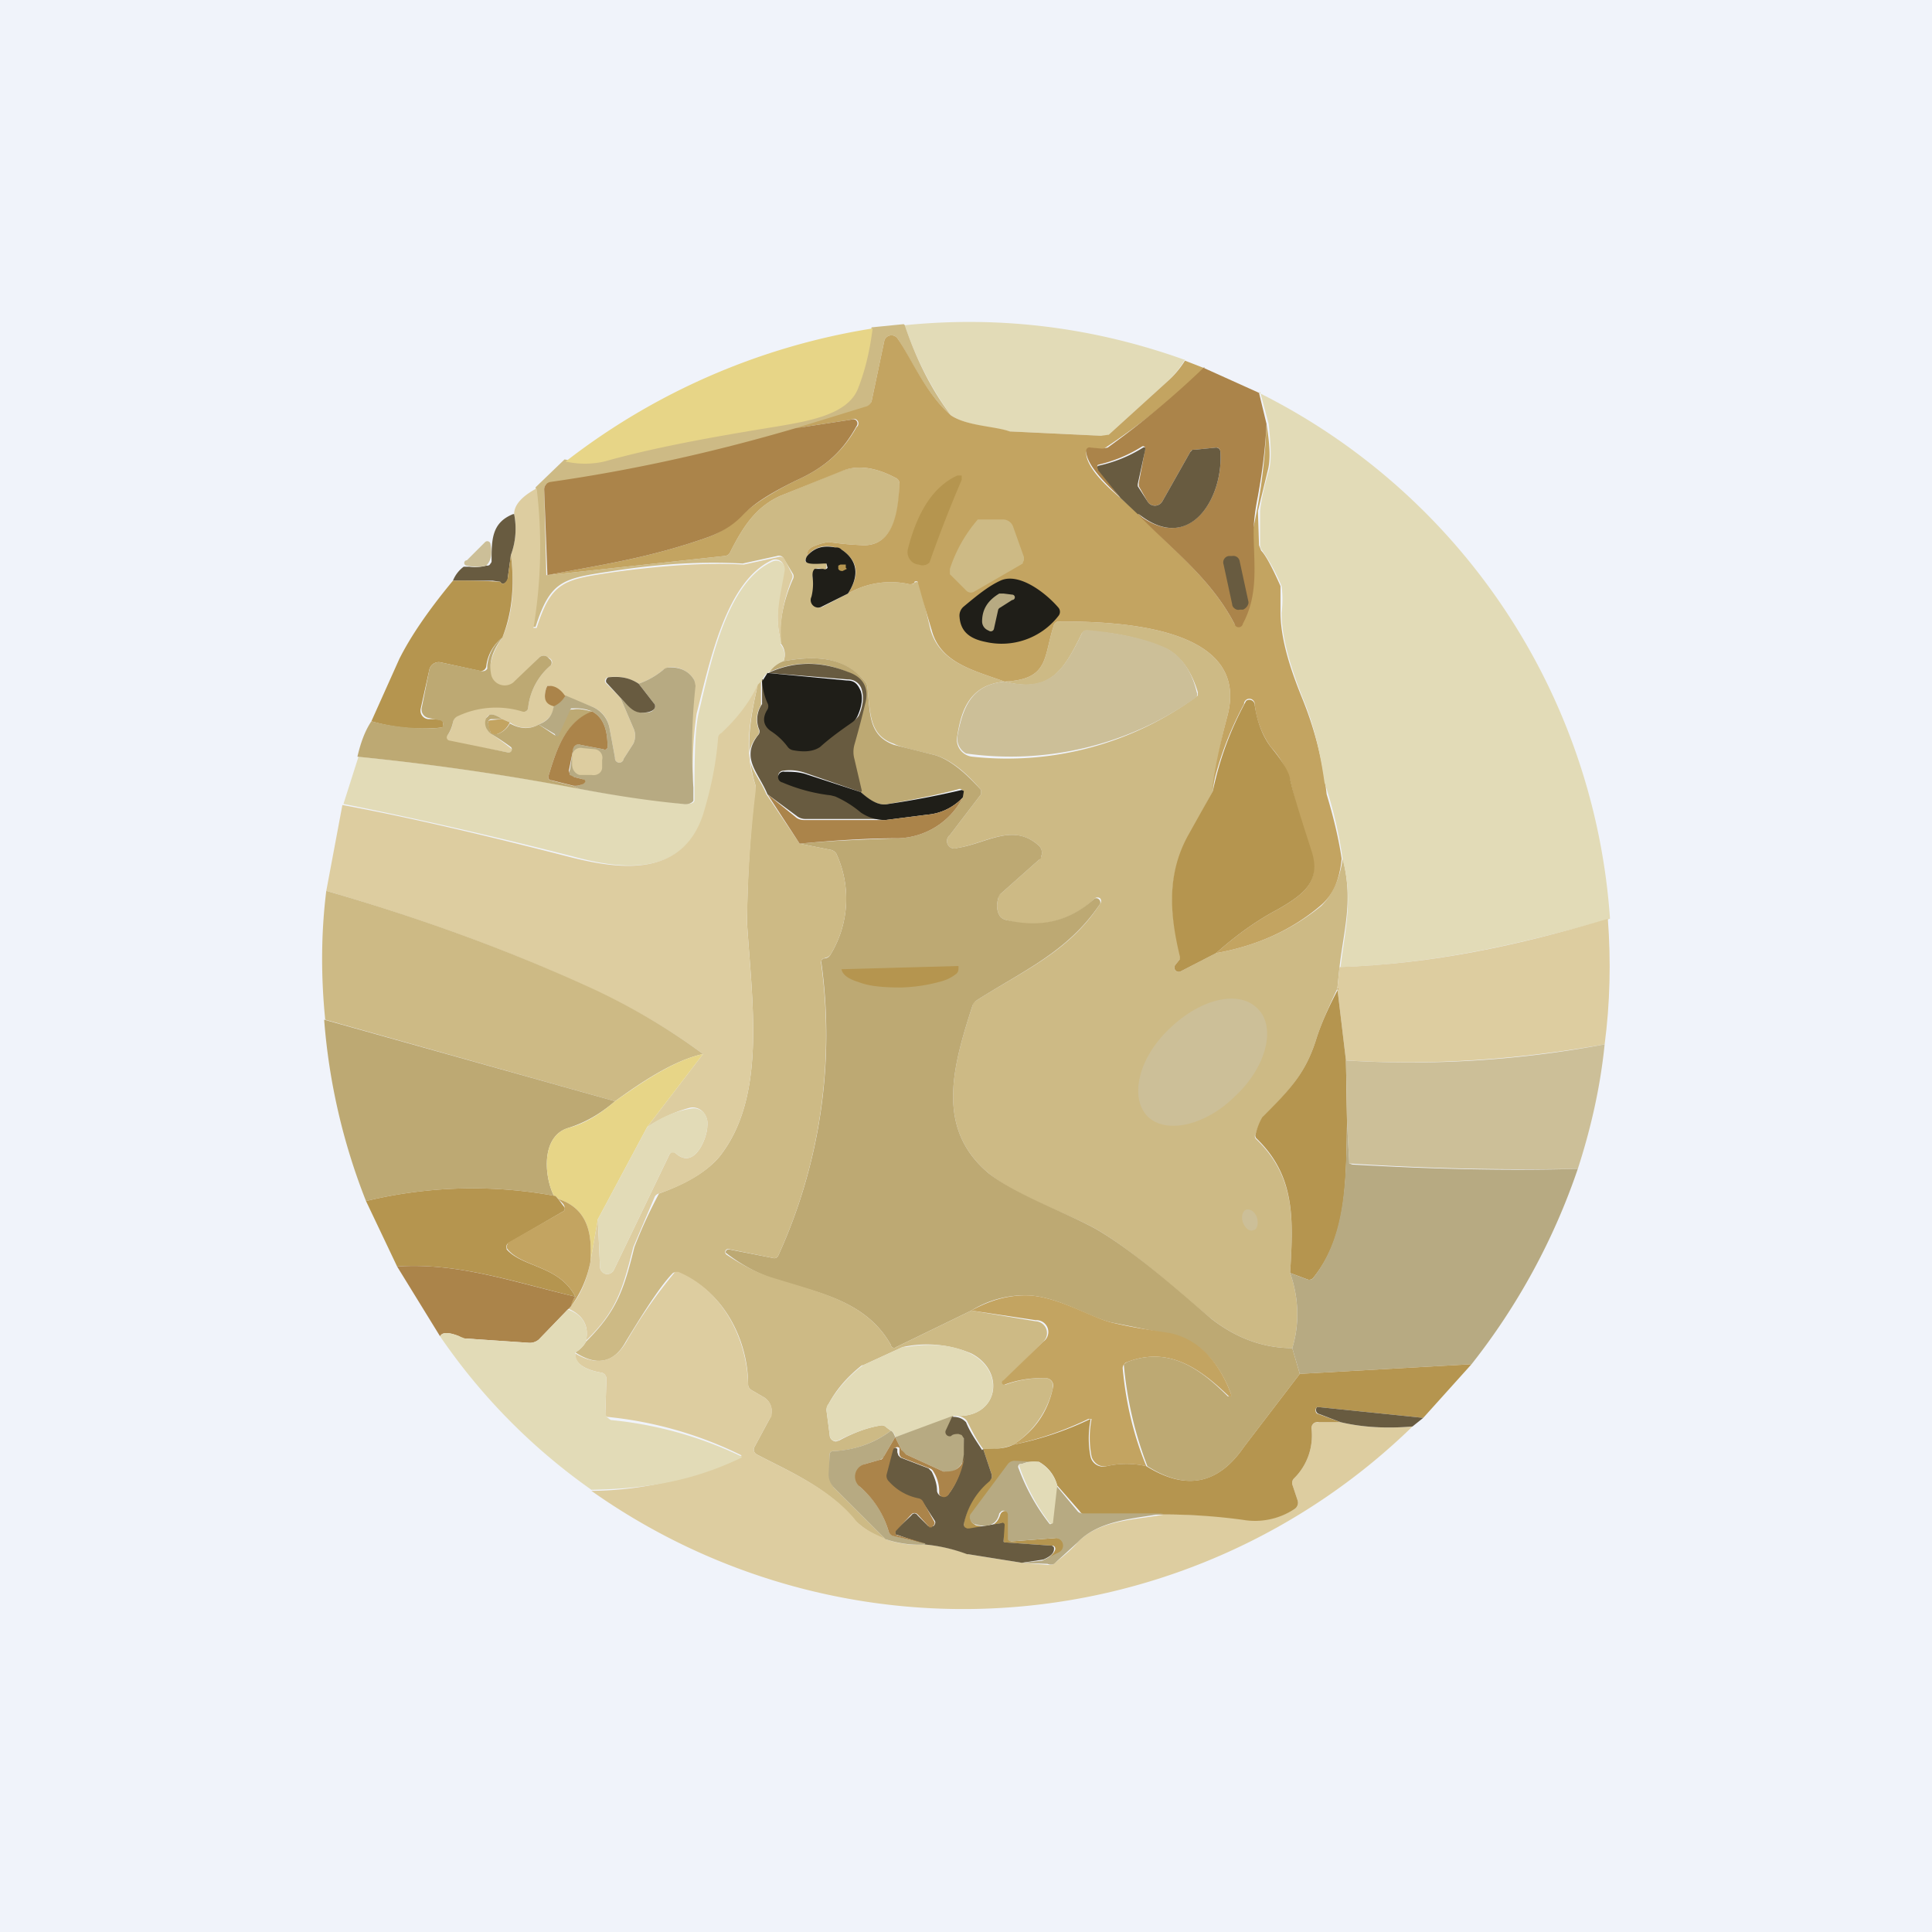 <!-- by TradingView --><svg width="18" height="18" viewBox="0 0 18 18" xmlns="http://www.w3.org/2000/svg"><path fill="#F0F3FA" d="M0 0h18v18H0z"/><path d="M11.04 3.35a.89.89 0 0 1-.17.21l-.54.49a.15.15 0 0 1-.07.01l-.84-.04h-.01c-.14-.04-.4-.05-.55-.15a3.05 3.05 0 0 1-.43-.84c.89-.09 1.76.02 2.6.32Z" fill="#E2DBB7"/><path d="M8.43 3.03c.1.3.24.59.43.84-.24-.21-.36-.51-.5-.72a.07.07 0 0 0-.12.02l-.12.57a.08.08 0 0 1-.06.06l-.65.2a16.82 16.82 0 0 1-2.32.51.07.07 0 0 0-.02.05l.02.8 1.66-.18a.06.06 0 0 0 .05-.03c.13-.26.25-.43.47-.53l.56-.23c.15-.06.32-.04.51.06a.06.06 0 0 1 .04.05c0 .23-.04.58-.33.58a3 3 0 0 1-.33-.03.52.52 0 0 0-.14.04c-.05.02-.06.05-.06.1-.05.05 0 .07.16.05l.02.01v.04a.03.03 0 0 1-.03.02c-.03-.02-.06-.02-.08 0l-.02.06a.5.5 0 0 1 0 .19.07.07 0 0 0 .1.09l.23-.12a.8.8 0 0 1 .56-.09h.05l.01-.01a.03.03 0 0 1 .05.02l.1.42c.09.3.38.37.69.48-.31.03-.4.24-.44.5a.16.16 0 0 0 .14.2 2.98 2.98 0 0 0 2.1-.57v-.03c-.06-.2-.16-.34-.3-.41a2.09 2.09 0 0 0-.76-.16l-.02.02c-.17.35-.3.56-.72.45.42-.02.36-.23.46-.53a.05.05 0 0 1 .05-.03c.5 0 1.81.03 1.56.9-.06.23-.1.45-.13.68l-.23.43c-.2.36-.17.72-.07 1.1v.02l-.01.02-.04.05a.04.04 0 0 0 0 .05.04.04 0 0 0 .05.01l.33-.17c.39-.07.71-.22.98-.44.1-.1.17-.24.2-.44.1.39.01.66-.03 1.01l-.02.2c-.07.15-.14.3-.19.45-.1.33-.24.48-.5.75a.59.59 0 0 0-.07.15.04.04 0 0 0 0 .05c.37.35.35.75.32 1.25.08.23.09.47.02.7-.28 0-.53-.1-.75-.27-.25-.2-.7-.62-1.08-.84-.27-.15-.75-.31-1-.52-.5-.42-.33-1-.15-1.56 0-.02.02-.04.04-.05.42-.27.86-.45 1.15-.9a.04.04 0 0 0 0-.05.04.04 0 0 0-.05 0 .83.83 0 0 1-.83.2.1.1 0 0 1-.05-.03c-.03-.04-.04-.1-.02-.17 0-.01 0-.03.02-.04l.36-.32a.09.09 0 0 0 .02-.1.09.09 0 0 0-.02-.03c-.24-.22-.5-.02-.76.02a.07.07 0 0 1-.07-.12l.29-.38v-.04c-.17-.2-.32-.3-.45-.33-.21-.05-.33-.08-.36-.1-.24-.08-.22-.3-.25-.54a.1.1 0 0 0-.03-.05c-.2-.23-.47-.23-.75-.18a.16.16 0 0 0-.03-.17c-.01-.2.03-.4.12-.6a.05.05 0 0 0 0-.04L7.3 5.2a.05.05 0 0 0-.06-.02l-.32.07c-.36-.02-.76 0-1.21.07-.46.07-.58.08-.72.52h-.03l-.01-.02c.07-.42.09-.85.04-1.28l.27-.26c.14.03.26.03.36 0 .46-.11 1-.22 1.64-.32.28-.05.62-.11.72-.34.07-.15.11-.33.14-.57l.3-.03Z" fill="#CDBA85"/><path d="M8.13 3.06c-.03.24-.08.42-.14.57-.1.23-.44.29-.73.34-.62.1-1.17.2-1.63.33a.82.82 0 0 1-.36 0 6.26 6.26 0 0 1 2.86-1.24Z" fill="#E7D587"/><path d="M8.86 3.87c.15.1.41.1.55.15h.01l.84.04.07-.01.54-.49a.89.89 0 0 0 .17-.2l.18.07a6.4 6.4 0 0 1-.95.76h-.11a.03.03 0 0 0-.04.03c0 .14.21.33.32.42l.17.15c.32.34.67.6.89 1.02a.04.04 0 0 0 .03.02.04.04 0 0 0 .04-.02c.16-.28.1-.56.1-.86a5.45 5.45 0 0 0 .13-1c.03.19.04.33.01.44l-.09.37v.01l.01.31.02.05c.04.04.1.15.18.33v.24c0 .25.09.53.2.8a3.35 3.35 0 0 1 .23.9c.06.2.11.4.14.6-.02.2-.08.34-.2.44-.26.22-.58.37-.97.44.18-.16.37-.3.58-.41.24-.14.4-.26.3-.54a7.1 7.1 0 0 1-.19-.66.82.82 0 0 0-.18-.31.83.83 0 0 1-.15-.4.05.05 0 0 0-.1 0c-.14.26-.24.53-.3.81.03-.23.08-.45.14-.68.25-.87-1.06-.9-1.56-.9a.05.05 0 0 0-.05.03c-.1.3-.04.51-.46.53-.31-.11-.6-.18-.68-.48a20.25 20.25 0 0 1-.13-.45.03.03 0 0 0-.03 0v.01a.07.07 0 0 1-.06.01.8.8 0 0 0-.56.09c.11-.17.1-.3-.06-.41a.14.14 0 0 0-.06-.02c-.1-.03-.2 0-.26.08 0-.04.01-.07.06-.09a.52.52 0 0 1 .14-.04 3 3 0 0 0 .33.03c.29 0 .32-.35.33-.58a.06.06 0 0 0-.04-.05c-.19-.1-.36-.12-.5-.06l-.57.23c-.22.1-.34.27-.47.53a.06.06 0 0 1-.05.03l-1.66.18c.52-.1.96-.16 1.52-.36.1-.04.2-.1.3-.2.12-.11.3-.22.5-.32.27-.12.44-.27.57-.5a.04.04 0 0 0-.05-.07l-.52.08.65-.2a.08.08 0 0 0 .06-.05l.12-.57a.07.07 0 0 1 .12-.02c.14.2.26.51.5.72Z" fill="#C3A461"/><path d="m11.22 3.43.51.23.07.29c-.01.22-.04.45-.08.67-.03.15-.04.26-.04.33 0 .3.05.58-.1.86a.04.04 0 0 1-.07.02l-.01-.02c-.22-.42-.57-.68-.9-1.02.49.38.8-.16.77-.58a.04.04 0 0 0-.03-.04h-.01l-.2.02a.04.04 0 0 0-.04.02l-.26.46a.08.08 0 0 1-.11.03.08.08 0 0 1-.03-.03l-.08-.14V4.5l.06-.32a.02.02 0 0 0-.03-.02 1.3 1.3 0 0 1-.41.17.02.02 0 0 0 0 .03l.2.27c-.1-.1-.3-.28-.31-.42v-.01a.03.03 0 0 1 .04-.03l.11.01.05-.01c.32-.23.62-.48.9-.75Z" fill="#AB844A"/><path d="M11.73 3.66A5.93 5.93 0 0 1 15 8.56c-.85.24-1.64.42-2.51.45.04-.35.12-.62.02-1a4.01 4.01 0 0 0-.17-.72c-.04-.28-.1-.54-.2-.78-.11-.28-.2-.56-.2-.8a.9.9 0 0 0 0-.25 1.77 1.77 0 0 0-.18-.33.08.08 0 0 1-.02-.05v-.32c.01-.1.04-.23.08-.37.03-.1.02-.25 0-.44l-.08-.3Z" fill="#E2DBB7"/><path d="m5.1 5.36-.03-.8a.07.07 0 0 1 .06-.07c.77-.11 1.53-.28 2.28-.5l.52-.08a.04.04 0 0 1 .05.06c-.13.24-.3.39-.57.51-.2.1-.38.2-.5.33-.1.1-.2.15-.3.19-.56.2-1 .26-1.52.36Z" fill="#AB844A"/><path d="m10.6 4.79-.16-.15-.21-.26v-.01a.02.02 0 0 1 0-.03 1.3 1.3 0 0 0 .42-.17.02.02 0 0 1 .02 0v.02l-.07.32v.02l.09.14a.08.08 0 0 0 .14 0l.26-.46.02-.02h.02l.2-.02a.04.04 0 0 1 .04.04c.03.42-.28.96-.76.58Z" fill="#685B40"/><path d="m8.55 5.26-.03-.01a.12.12 0 0 1-.06-.14c.09-.35.24-.58.46-.68h.04v.04a12.38 12.38 0 0 0-.3.77.09.09 0 0 1-.1.02Z" fill="#B5954F"/><path d="M5 4.55a4.56 4.56 0 0 1-.03 1.3H5c0 .01 0 0 0 0H5c.14-.44.26-.45.72-.52.44-.06.85-.09 1.21-.07l.32-.07a.05.05 0 0 1 .06.02l.07.14a.05.05 0 0 1 0 .04c-.08.2-.12.4-.1.6-.07-.24-.02-.43.02-.67a.08.08 0 0 0-.11-.1c-.43.2-.58.96-.7 1.43a3.5 3.5 0 0 0-.03.7 5.4 5.4 0 0 1 .01-1.01.24.24 0 0 0-.25-.12l-.04.02a.73.73 0 0 1-.23.13.4.4 0 0 0-.28-.06.03.03 0 0 0-.03.02.03.03 0 0 0 0 .03l.14.14.12.28a.17.17 0 0 1 0 .15l-.09.14a.04.04 0 0 1-.08-.01l-.05-.27a.26.26 0 0 0-.15-.2l-.26-.1a.26.26 0 0 0-.15-.1H5.1l-.01.02c-.03.1 0 .15.07.16 0 .08-.05.14-.14.18a.25.25 0 0 1-.27-.02l-.07-.03c-.06-.04-.1-.05-.12-.04a.08.08 0 0 0-.03.03.1.1 0 0 0 0 .05l.01.06.04.04a2.28 2.28 0 0 1 .19.14.03.03 0 0 1-.04.03l-.54-.1a.03.03 0 0 1-.02-.06.28.28 0 0 0 .05-.12.08.08 0 0 1 .04-.06.84.84 0 0 1 .63-.04.04.04 0 0 0 .03-.03.6.6 0 0 1 .21-.4.04.04 0 0 0 0-.06l-.03-.02a.06.06 0 0 0-.08.01l-.23.23a.13.13 0 0 1-.22-.06c-.02-.1.02-.23.11-.36.09-.2.12-.45.08-.77a.7.7 0 0 0 .03-.38c0-.09.08-.17.21-.24Z" fill="#DDCDA0"/><path d="M4.79 4.79a.7.7 0 0 1-.03.38l-.03.22v.02c-.03.03-.05.04-.07.01l-.07-.01h-.37a.3.3 0 0 1 .1-.13h.05a.4.4 0 0 0 .16-.01c.02 0 .03 0 .04-.02a.03.03 0 0 0 .01-.02c0-.2 0-.36.2-.44Z" fill="#685B40"/><path d="m9.53 5.25-.45.26A.06.06 0 0 1 9 5.5l-.15-.15V5.3a1.33 1.33 0 0 1 .26-.46h.23a.1.1 0 0 1 .1.07l.1.28v.03l-.01.02Z" fill="#CDBA85"/><path d="M4.53 5.27a.4.4 0 0 1-.18 0 .02.02 0 0 1 0-.05l.17-.17a.03.03 0 0 1 .05.02c.02.1 0 .16-.04.2Z" fill="#CCBF98"/><path d="m7.9 5.53-.24.12a.07.07 0 0 1-.1-.09.5.5 0 0 0 .01-.19c0-.03 0-.05.02-.07h.08a.03.03 0 0 0 .04-.01l-.01-.04h-.02c-.16.01-.2 0-.16-.07.07-.08.15-.1.26-.08.02 0 .04 0 .06.02.15.1.17.24.06.41Z" fill="#1F1E18"/><path d="M4.76 5.17c.04.32 0 .57-.08.77a.4.4 0 0 0-.15.27.05.05 0 0 1-.06.04l-.37-.08a.09.09 0 0 0-.1.07l-.08.36a.08.08 0 0 0 .07.1h.1a.04.04 0 0 1 .04.04v.04H4.1c-.22.02-.43 0-.64-.06l.26-.58c.1-.2.26-.44.5-.73a5.75 5.75 0 0 1 .44.01c.02.03.04.02.06-.01l.01-.02.03-.22Z" fill="#B5954F"/><path d="M11.48 5.18h-.03a.06.06 0 0 0-.05.08l.08.37c0 .03.04.06.07.05h.03c.03-.01.06-.05.05-.08l-.08-.37a.06.06 0 0 0-.07-.05Z" fill="#685B40"/><path d="M7.27 6c.04.05.05.1.03.16a.27.27 0 0 0-.13.1l-.02.01a.13.13 0 0 0-.05.08H7.1a.07.07 0 0 0-.03.03c-.08.17-.2.32-.34.45a.08.08 0 0 0-.03.05c-.02.25-.07.48-.14.7-.19.58-.74.53-1.22.4-.78-.2-1.49-.36-2.14-.49l.14-.44c.7.07 1.39.17 2.07.3.32.06.64.1.96.14.05 0 .09 0 .1-.03v-.12c0-.34.01-.58.04-.7.11-.46.26-1.22.69-1.41a.08.08 0 0 1 .11.09c-.04.24-.1.43-.03.67Z" fill="#E2DBB7"/><path d="m7.89 5.3-.04.02c-.01 0-.03 0-.04-.02v-.03l.02-.01h.05v.03Z" fill="#B5954F"/><path d="M8.94 5.75a.11.11 0 0 1 .04-.1c.12-.1.23-.19.34-.24.17-.08.42.11.54.25a.06.06 0 0 1 0 .08.67.67 0 0 1-.68.24c-.15-.03-.23-.1-.24-.23Z" fill="#1F1E18"/><path d="m9.43 5.59-.11.07a.04.04 0 0 0-.02.02l-.04.18a.03.03 0 0 1-.04.02l-.02-.01a.09.09 0 0 1-.05-.08c0-.12.06-.2.16-.26h.04l.08.01a.02.02 0 0 1 0 .05Z" fill="#B7AA82"/><path d="M9.36 6.35c.42.1.55-.1.72-.45a.05.05 0 0 1 .05-.03c.33.03.57.09.74.17.13.07.23.2.28.41a.04.04 0 0 1-.01.05A2.98 2.98 0 0 1 9 7.02a.16.16 0 0 1-.08-.16c.05-.27.13-.48.44-.51Z" fill="#CCBF98"/><path d="M4.68 5.94c-.1.13-.13.25-.1.36a.13.13 0 0 0 .2.06l.24-.23a.06.06 0 0 1 .08-.01l.02.02a.04.04 0 0 1 .01.06.6.6 0 0 0-.21.4.04.04 0 0 1-.05.03.84.84 0 0 0-.6.04.08.08 0 0 0-.05.06c-.01.05-.03.09-.05.12a.03.03 0 0 0 .02.05l.54.11a.03.03 0 0 0 .03-.05 2.28 2.28 0 0 0-.18-.12.14.14 0 0 1-.04-.04.12.12 0 0 1-.02-.06.1.1 0 0 1 .01-.05l.03-.03c.02-.01.06 0 .12.04h-.1a.03.03 0 0 0-.03.02.03.03 0 0 0 0 .02l.02.08.03.02h.03a.2.2 0 0 0 .12-.1c.09.05.18.06.27.01l.15.1a.02.02 0 0 0 .03-.01l.1-.22.02-.01h.02c.05-.01.1 0 .18.02-.26.1-.34.37-.41.6a.03.03 0 0 0 .02.04l.2.05.07.03c-.68-.13-1.37-.23-2.07-.3.03-.13.07-.24.13-.33a2.03 2.03 0 0 0 .66.06l.01-.03v-.01a.04.04 0 0 0-.04-.03L4 6.69a.08.08 0 0 1-.07-.1l.07-.35a.09.09 0 0 1 .1-.07l.38.08a.05.05 0 0 0 .06-.02V6.2a.4.4 0 0 1 .15-.27ZM12.04 12.56l.07.24-.52.68c-.24.35-.54.41-.9.18a3.5 3.5 0 0 1-.22-.95l.03-.02c.39-.15.68.06.94.32h.03v-.02c-.1-.27-.28-.5-.57-.56l-.55-.11c-.2-.05-.48-.23-.75-.25a.94.94 0 0 0-.55.14l-.7.34a.03.03 0 0 1-.05-.02c-.22-.39-.63-.48-1.05-.6a1.56 1.56 0 0 1-.49-.26.03.03 0 0 1 .03-.03l.41.08a.04.04 0 0 0 .05-.02 4.95 4.95 0 0 0 .4-2.75l.02-.02c.04 0 .06-.02.07-.04a1 1 0 0 0 .05-.94l-.02-.02-.02-.01-.3-.06c.32-.03.63-.04.92-.05a.7.7 0 0 0 .6-.38v-.06a.03.03 0 0 0-.03-.02c-.22.06-.44.1-.66.14-.08.02-.17-.02-.26-.11l-.07-.31a.25.25 0 0 1 0-.13l.1-.37c.04-.15-.01-.26-.16-.31a.88.88 0 0 0-.72 0 .27.27 0 0 1 .13-.1c.28-.05.56-.05.75.18a.1.1 0 0 1 .03.05c.03.24 0 .46.25.55l.36.09c.13.03.28.14.45.33v.04l-.29.38a.07.07 0 0 0 .07.12c.27-.04.52-.24.76-.02a.09.09 0 0 1 .02.1c0 .01 0 .02-.02.03l-.36.32a.07.07 0 0 0-.02.04c-.02.07-.01.13.02.17a.1.1 0 0 0 .05.03c.33.08.6.01.83-.2a.04.04 0 0 1 .05.05c-.3.45-.73.63-1.15.9a.09.09 0 0 0-.04.05c-.18.56-.35 1.14.15 1.56.25.2.73.37 1 .52.38.22.83.63 1.08.84.22.17.47.27.75.27Z" fill="#BDA973"/><path d="M8.02 7.38 7.5 7.2a.43.43 0 0 0-.2-.02.05.05 0 0 0 0 .1 1.61 1.61 0 0 0 .48.13c.05.01.13.06.24.15a.4.4 0 0 0 .23.07H7.5a.13.13 0 0 1-.08-.03l-.27-.2c-.08-.2-.26-.34-.08-.56a.05.05 0 0 0 0-.05.25.25 0 0 1 .03-.23v-.23h.01c0 .08.02.15.05.21a.06.06 0 0 1 0 .06c-.05.08-.04.15.03.2.08.06.13.1.16.15a.08.08 0 0 0 .05.03c.1.02.19.01.24-.03.1-.09.2-.16.3-.23A.15.15 0 0 0 8 6.67c.04-.09.05-.17.03-.24a.13.13 0 0 0-.13-.1l-.74-.06.02-.01c.23-.1.47-.1.72 0 .15.05.2.16.16.3a8.7 8.7 0 0 1-.1.38.25.25 0 0 0 0 .13l.07.3Z" fill="#685B40"/><path d="M6.46 7.34v.12c-.01.02-.05.04-.1.03-.32-.03-.64-.08-.96-.14l-.07-.03c.05 0 .08 0 .1-.02a.02.02 0 0 0 0-.04l-.08-.02a.06.06 0 0 1-.04-.02.06.06 0 0 1 0-.05l.03-.2a.05.05 0 0 1 .07-.03l.21.04a.03.03 0 0 0 .03 0 .03.03 0 0 0 .01-.03c0-.17-.05-.27-.14-.32a.39.39 0 0 0-.18-.03h-.02l-.01.02-.1.22a.02.02 0 0 1-.04 0l-.15-.09c.1-.04.13-.1.14-.18a.24.24 0 0 0 .11-.09l.26.11a.27.27 0 0 1 .15.2l.05.27a.04.04 0 0 0 .08.01l.09-.14a.17.17 0 0 0 0-.15l-.12-.28c.06.06.11.13.2.14.05 0 .09 0 .11-.03a.04.04 0 0 0 0-.06l-.14-.18a.73.73 0 0 0 .23-.13.08.08 0 0 1 .04-.02c.11-.01.2.03.25.12l.01.05a5.4 5.4 0 0 0-.02.95Z" fill="#B7AA82"/><path d="m7.15 6.27.74.07c.07 0 .1.03.13.1.02.06.01.14-.03.23a.15.15 0 0 1-.05.06c-.1.07-.2.14-.3.23-.06.04-.14.05-.25.03a.08.08 0 0 1-.05-.03.6.6 0 0 0-.16-.15c-.07-.05-.08-.12-.03-.2a.06.06 0 0 0 0-.06.61.61 0 0 1-.05-.2l.05-.08Z" fill="#1F1E18"/><path d="m5.95 6.37.14.18a.04.04 0 0 1 0 .06c-.02.02-.06.03-.11.03-.09 0-.14-.08-.2-.14l-.13-.14a.03.03 0 0 1 0-.03.03.03 0 0 1 .02-.02c.1-.01.19 0 .28.06Z" fill="#685B40"/><path d="M7.09 6.35v.22a.25.25 0 0 0-.02.23.05.05 0 0 1-.01.05c-.18.22 0 .35.08.55l.31.46.3.06.02.01.02.02a1 1 0 0 1-.05.94c-.01.02-.03.03-.07.04a.04.04 0 0 0-.02.04 4.95 4.95 0 0 1-.4 2.73.04.04 0 0 1-.05.02l-.4-.08a.03.03 0 0 0-.04.01.03.03 0 0 0 .01.04c.15.1.3.18.48.23.42.13.83.22 1.05.61a.03.03 0 0 0 .05.02l.7-.34.6.1a.11.11 0 0 1 .07.19l-.37.37a.02.02 0 0 0 .02.03 1 1 0 0 1 .37-.06.07.07 0 0 1 .07.06v.03a.86.86 0 0 1-.37.53.63.63 0 0 1-.28.04c-.06-.08-.1-.16-.15-.26-.02-.03-.06-.05-.13-.05.42.04.5-.41.17-.58a1.06 1.06 0 0 0-.64-.06l-.37.17h-.01c-.14.11-.24.23-.31.36a.1.1 0 0 0-.02.06l.03.23a.06.06 0 0 0 .06.06l.03-.01c.13-.07.26-.12.39-.14a.06.06 0 0 1 .05.02l.04.03a.95.95 0 0 1-.54.19.03.03 0 0 0-.03.03v.18a.18.18 0 0 0 .04.13l.48.48a.76.76 0 0 1-.29-.18c-.25-.31-.67-.48-.91-.61a.05.05 0 0 1-.02-.07l.14-.26a.15.15 0 0 0-.05-.2L7 12.95a.06.06 0 0 1-.03-.05c0-.43-.24-.88-.65-1.04a.05.05 0 0 0-.05 0c-.1.1-.24.31-.44.64-.11.2-.27.23-.47.1a.26.26 0 0 0 .1-.1c.28-.28.35-.47.45-.88a4.47 4.47 0 0 1 .23-.5c.25-.09.44-.2.56-.34.44-.55.31-1.41.26-2.18a11.4 11.4 0 0 1 .08-1.28c-.1-.32-.06-.59.02-.94l.03-.03Z" fill="#CDBA85"/><path d="M5.27 6.48a.24.24 0 0 1-.11.1c-.08-.02-.1-.07-.07-.17l.01-.02h.02c.06 0 .11.04.15.1Z" fill="#AB844A"/><path d="M7.06 6.38c-.08.35-.13.62-.02.94v.05a11.4 11.4 0 0 0-.08 1.23c.05.77.18 1.63-.26 2.18-.12.14-.3.25-.56.34a.06.06 0 0 0-.04.03l-.2.47c-.1.4-.16.6-.44.87.03-.14-.03-.24-.17-.3l.03-.02c.1-.12.15-.26.18-.41l.07-.4.02.44a.07.07 0 0 0 .06.07.07.07 0 0 0 .07-.04l.52-1.08.01-.01a.03.03 0 0 1 .04 0c.18.17.3-.14.3-.25a.16.16 0 0 0-.04-.13.13.13 0 0 0-.12-.04c-.12.03-.26.09-.4.18l.52-.68a6 6 0 0 0-1.02-.6c-.77-.36-1.6-.66-2.49-.92l.15-.8c.65.12 1.36.29 2.14.49.48.12 1.03.17 1.22-.4.07-.23.12-.46.14-.71 0-.02.01-.04.03-.05.14-.13.26-.28.34-.45Z" fill="#DDCDA0"/><path d="m11.33 8.88-.33.17a.04.04 0 0 1-.05-.06l.04-.05a.06.06 0 0 0 0-.04c-.09-.38-.12-.74.07-1.1l.24-.43a3.02 3.02 0 0 1 .31-.84.05.05 0 0 1 .08.04c.02.13.06.27.15.39.1.12.17.23.18.3.03.14.1.36.2.67.09.28-.07.4-.31.54-.21.11-.4.25-.58.41Z" fill="#B5954F"/><path d="M5.52 6.63c.09.05.14.15.14.32a.03.03 0 0 1-.01.03.03.03 0 0 1-.03 0l-.21-.04a.05.05 0 0 0-.07.04l-.04.2.01.04.04.02.08.02a.02.02 0 0 1 .02.03l-.01.01a.17.17 0 0 1-.1.02l-.2-.05a.03.03 0 0 1-.03-.04c.07-.23.15-.5.4-.6Z" fill="#AB844A"/><path d="m4.68 6.7.07.03a.2.2 0 0 1-.12.11H4.6a.04.04 0 0 1-.03-.02.24.24 0 0 1-.02-.08.03.03 0 0 1 0-.02.03.03 0 0 1 .02-.01l.1-.01Z" fill="#C3A461"/><path d="m5.54 6.98-.11-.01a.08.08 0 0 0-.1.07v.08c0 .05.03.09.07.1h.11c.05.01.1-.02.1-.07v-.07a.08.08 0 0 0-.07-.1Z" fill="#DDCDA0"/><path d="M8.02 7.38c.1.09.18.13.26.11a8.28 8.28 0 0 0 .68-.13l.02.01-.01.06a.51.51 0 0 1-.33.16l-.39.05a.4.4 0 0 1-.23-.07.98.98 0 0 0-.24-.15l-.04-.01a1.61 1.61 0 0 1-.45-.12.05.05 0 0 1 .02-.1c.06 0 .12 0 .19.02l.52.17Z" fill="#1F1E18"/><path d="m8.25 7.64.39-.05a.51.51 0 0 0 .33-.16.7.7 0 0 1-.6.38c-.3 0-.6.02-.92.05l-.3-.46.26.21c.02.02.05.03.08.03h.76Z" fill="#AB844A"/><path d="M6.55 9.82c-.28.06-.6.28-.82.44l-2.7-.76c-.04-.4-.04-.8.01-1.2.9.26 1.72.56 2.5.92a6 6 0 0 1 1.01.6Z" fill="#CDBA85"/><path d="M14.95 9.73c-.8.14-1.6.2-2.41.15l-.08-.67.02-.2c.87-.03 1.66-.2 2.5-.45.03.4.02.79-.03 1.17Z" fill="#DDCDA0"/><path d="M8.93 9v.01c0 .03 0 .05-.03.07a.38.38 0 0 1-.12.06 1.52 1.52 0 0 1-.38.06h-.02c-.14 0-.28-.01-.38-.05-.1-.03-.15-.07-.16-.12h.01L8.93 9Z" fill="#B5954F"/><path d="M11.51 10.21c.29-.27.38-.64.21-.81-.17-.18-.53-.1-.82.18-.29.27-.38.64-.21.82.17.17.54.09.82-.19Z" fill="#CCBF98"/><path d="m12.46 9.21.08.67.01.58c-.01.55 0 1.05-.31 1.44a.05.05 0 0 1-.06.02l-.16-.06c.03-.5.05-.9-.31-1.25a.04.04 0 0 1-.01-.05.59.59 0 0 1 .06-.15c.27-.27.41-.42.51-.75.05-.15.12-.3.2-.45Z" fill="#B5954F"/><path d="M5.73 10.26c-.14.12-.28.2-.44.25-.25.08-.22.45-.13.63a4.22 4.22 0 0 0-1.75.05 5.8 5.8 0 0 1-.39-1.69l2.71.76Z" fill="#BDA973"/><path d="M14.95 9.73c-.04.4-.13.79-.25 1.16a25.9 25.9 0 0 1-2.13-.05v-.02l-.02-.36-.01-.58c.8.05 1.61 0 2.41-.15Z" fill="#CCBF98"/><path d="m6.55 9.82-.52.68-.46.86-.07.4c.02-.26-.02-.5-.3-.59a.06.06 0 0 0-.04-.03c-.09-.18-.12-.55.13-.63.16-.04.3-.13.44-.25.23-.16.54-.38.82-.44Z" fill="#E7D587"/><path d="m5.57 11.36.46-.86c.14-.1.28-.15.4-.17a.13.13 0 0 1 .12.03.15.15 0 0 1 .04.13c0 .11-.12.42-.3.25h-.02a.03.03 0 0 0-.03.01l-.52 1.08a.07.07 0 0 1-.07.04.07.07 0 0 1-.06-.07l-.02-.44Z" fill="#E2DBB7"/><path d="m12.55 10.46.02.36v.02l.03.01c.7.04 1.4.06 2.1.04a6.1 6.1 0 0 1-.99 1.82l-1.6.09-.07-.24c.07-.23.06-.47-.02-.7l.16.06a.05.05 0 0 0 .06-.02c.3-.39.3-.89.31-1.44Z" fill="#B7AA82"/><path d="M5.16 11.14c.02 0 .03.02.04.03l.06.08a.03.03 0 0 1-.02.04l-.5.29a.04.04 0 0 0-.02.05v.01c.15.17.49.15.64.44-.55-.13-1.09-.32-1.66-.28l-.29-.61a4.22 4.22 0 0 1 1.75-.05Z" fill="#B5954F"/><path d="M11.58 11.39c.02.05.06.09.1.07.03 0 .05-.06.03-.12-.02-.05-.06-.08-.1-.07-.03.01-.05.06-.03.12Z" fill="#CCBF98"/><path d="M5.5 11.76c-.03.15-.09.29-.18.41 0-.03.02-.06.04-.09-.15-.29-.49-.27-.63-.44a.04.04 0 0 1 0-.05v-.01l.51-.29a.03.03 0 0 0 .02-.04c0-.03-.03-.05-.06-.08.28.09.32.33.3.59Z" fill="#C3A461"/><path d="M5.36 12.08a.24.24 0 0 0-.04.09l-.03.03-.27.28a.13.13 0 0 1-.1.03l-.59-.04c-.02 0-.03 0-.05-.02-.1-.04-.16-.04-.18 0l-.4-.65c.57-.04 1.1.15 1.66.28Z" fill="#AB844A"/><path d="M8.25 14.34c.11.04.24.06.37.05a1.53 1.53 0 0 1 .4.09l.5.08.25.02c.02 0 .04 0 .06-.02.09-.07.16-.13.22-.2.2-.2.53-.2.8-.25.24 0 .49.01.73.04a.67.67 0 0 0 .48-.09.07.07 0 0 0 .03-.08l-.05-.15a.06.06 0 0 1 .02-.06.56.56 0 0 0 .16-.45.06.06 0 0 1 .04-.07h.23c.21.05.44.06.67.04a6 6 0 0 1-7.65.6 3.25 3.25 0 0 0 1.4-.33 3.62 3.62 0 0 0-1.26-.36.06.06 0 0 1-.01-.04l.01-.31a.06.06 0 0 0-.04-.06c-.18-.03-.26-.1-.25-.18.2.12.36.08.47-.1a4.66 4.66 0 0 1 .46-.66h.03c.41.17.64.62.65 1.05a.06.06 0 0 0 .03.05l.12.07a.15.15 0 0 1 .07.15c0 .02 0 .03-.02.05l-.14.26a.05.05 0 0 0 .02.07c.24.13.66.3.91.6.05.07.15.13.3.19Z" fill="#DDCDA0"/><path d="M10.68 13.66a.83.83 0 0 0-.37 0 .12.12 0 0 1-.12-.05.11.11 0 0 1-.02-.04.9.9 0 0 1 0-.35h-.03a3 3 0 0 1-.7.24c.2-.13.32-.3.37-.53a.07.07 0 0 0-.07-.09 1 1 0 0 0-.38.06.02.02 0 0 1-.01-.04l.37-.36a.11.11 0 0 0-.07-.2l-.6-.09c.18-.1.36-.15.55-.14.27.02.56.2.75.25.21.05.3.06.55.1.29.06.47.3.57.57v.02h-.02c-.27-.26-.56-.47-.95-.32a.06.06 0 0 0-.04.06c.03.32.1.62.22.91Z" fill="#C3A461"/><path d="M5.46 12.5a.26.26 0 0 1-.1.1c0 .1.07.16.25.19a.06.06 0 0 1 .04.06l-.01.31.01.04.04.03a3.62 3.62 0 0 1 1.22.34v.01c-.46.22-.88.29-1.4.3a5.63 5.63 0 0 1-1.41-1.43c.02-.04.08-.04.18 0l.05.02.59.04a.13.13 0 0 0 .1-.03l.27-.28c.14.05.2.15.17.3ZM8.88 13.2l-.54.19a.07.07 0 0 0-.04-.06l-.04-.03a.06.06 0 0 0-.05-.02c-.13.02-.26.07-.4.14a.06.06 0 0 1-.05 0 .06.06 0 0 1-.03-.05l-.03-.23c0-.02 0-.04.02-.06a1.2 1.2 0 0 1 .32-.36l.37-.17h.03c.24-.04.44-.02.6.06.34.17.26.62-.16.58Z" fill="#E2DBB7"/><path d="m13.71 12.71-.45.5-.97-.1h-.02a.04.04 0 0 0 0 .06l.22.08h-.2a.06.06 0 0 0-.05.01.06.06 0 0 0-.02.06.56.56 0 0 1-.16.45.06.06 0 0 0-.02.06l.05.15a.07.07 0 0 1-.03.08.67.67 0 0 1-.48.1 5.43 5.43 0 0 0-.73-.05h-.75a.06.06 0 0 1-.04-.03l-.21-.24a.35.35 0 0 0-.17-.22h-.2a.08.08 0 0 0-.08.02l-.34.47a.06.06 0 0 0 0 .08l.03.02c.13.03.2 0 .23-.1a.05.05 0 0 1 .08-.02v.23a.03.03 0 0 0 .02.04h.01l.4-.03a.07.07 0 0 1 .08.05.07.07 0 0 1-.03.08l-.15.08c.06-.04.09-.07.1-.1a.03.03 0 0 0-.02-.04h-.02l-.43-.03h-.01v-.16a.02.02 0 0 0-.02-.02l-.3.06a.04.04 0 0 1-.05-.03v-.03a.7.7 0 0 1 .24-.4l.02-.02v-.03l-.08-.24c.1 0 .2 0 .28-.04a3 3 0 0 0 .72-.24v.01a.9.9 0 0 0 0 .34.12.12 0 0 0 .15.09.82.82 0 0 1 .37 0c.37.23.67.17.91-.18l.52-.68 1.6-.09Z" fill="#B5954F"/><path d="m13.26 13.21-.1.08c-.23.02-.46.01-.67-.04l-.21-.08a.04.04 0 0 1-.01-.06h.02l.97.1Z" fill="#685B40"/><path d="m8.88 13.2-.06.12a.04.04 0 0 0 .05.05.14.14 0 0 1 .07-.02l.03.01.01.03.01.15c-.01.1-.07.17-.17.18l-.03-.01-.35-.16a.08.08 0 0 1-.04-.04l-.06-.12.54-.2Z" fill="#B7AA82"/><path d="m9.16 13.5.08.24v.03l-.02.03a.7.7 0 0 0-.24.4.04.04 0 0 0 .01.03l.02.01h.02l.3-.05a.02.02 0 0 1 .03.02l-.01.15a.01.01 0 0 0 .01.01l.43.03a.03.03 0 0 1 .03.02v.01c0 .04-.03.07-.1.1l-.2.03-.5-.08h-.01a1.53 1.53 0 0 0-.39-.09l-.26-.09h-.01a.03.03 0 0 1-.01-.03v-.01l.15-.14a.04.04 0 0 1 .03-.02.04.04 0 0 1 .03.02l.1.1h.02c0 .01 0 0 0 0h.02a.03.03 0 0 0 .02-.02.03.03 0 0 0 0-.03L8.6 14a.06.06 0 0 0-.05-.03.5.5 0 0 1-.28-.16.07.07 0 0 1-.02-.06l.06-.23a.03.03 0 0 1 .02-.03.03.03 0 0 1 .03.01v.03l.01.03.02.02.26.1.03.03c.03.06.05.12.05.18a.06.06 0 0 0 .04.05h.03l.03-.01c.08-.1.13-.23.15-.38v-.15l-.02-.03-.03-.01c-.02 0-.05 0-.07.02a.04.04 0 0 1-.05-.05l.06-.13c.07 0 .1.02.13.05.04.1.1.18.15.26Z" fill="#685B40"/><path d="M8.3 13.33c.02.01.03.03.04.06l-.1.17c0 .02-.02.03-.04.04l-.14.04a.12.12 0 0 0-.08.15l.03.06c.13.11.22.25.27.42a.06.06 0 0 0 .05.04l.29.07v.01a.98.98 0 0 1-.37-.05l-.48-.48a.18.18 0 0 1-.05-.13l.01-.18a.03.03 0 0 1 .03-.03c.2-.01.38-.07.54-.19Z" fill="#B7AA82"/><path d="m8.34 13.39.06.12.04.04.35.16h.03c.1 0 .16-.06.17-.17a.78.78 0 0 1-.15.38.05.05 0 0 1-.09 0v-.04a.35.35 0 0 0-.06-.18.06.06 0 0 0-.03-.02l-.26-.1a.05.05 0 0 1-.02-.03v-.06a.03.03 0 0 0-.04 0h-.01l-.01.02-.06.23a.07.07 0 0 0 .02.06.5.5 0 0 0 .28.16.06.06 0 0 1 .04.03l.1.18a.03.03 0 0 1 0 .04l-.02.02h-.02l-.11-.12a.04.04 0 0 0-.06 0l-.14.15a.03.03 0 0 0 0 .04l.27.08-.3-.07a.06.06 0 0 1-.04-.04.88.88 0 0 0-.27-.42.12.12 0 0 1 .05-.21l.14-.04c.02 0 .03-.02.04-.04l.1-.17Z" fill="#AB844A"/><path d="M9.68 13.62a.3.3 0 0 0-.16.02H9.5a.03.03 0 0 0-.01.04 1.9 1.9 0 0 0 .29.52h.01l.01-.01.04-.35.2.24a.06.06 0 0 0 .05.02h.75c-.27.05-.6.06-.8.27l-.22.2a.07.07 0 0 1-.06 0l-.25-.01.2-.02.16-.08a.07.07 0 0 0-.04-.13l-.4.03h-.02a.03.03 0 0 1-.02-.02v-.22a.04.04 0 0 0-.06-.04l-.02.02c-.02.1-.1.14-.23.1a.06.06 0 0 1-.04-.04.06.06 0 0 1 0-.05l.35-.47a.08.08 0 0 1 .07-.03l.2.01Z" fill="#B7AA82"/><path d="M9.68 13.62c.08.05.14.12.17.22l-.04.35a.02.02 0 0 1-.03 0 1.9 1.9 0 0 1-.28-.52.03.03 0 0 1 0-.03h.02c.05-.02.1-.03.16-.02Z" fill="#E2DBB7"/></svg>
